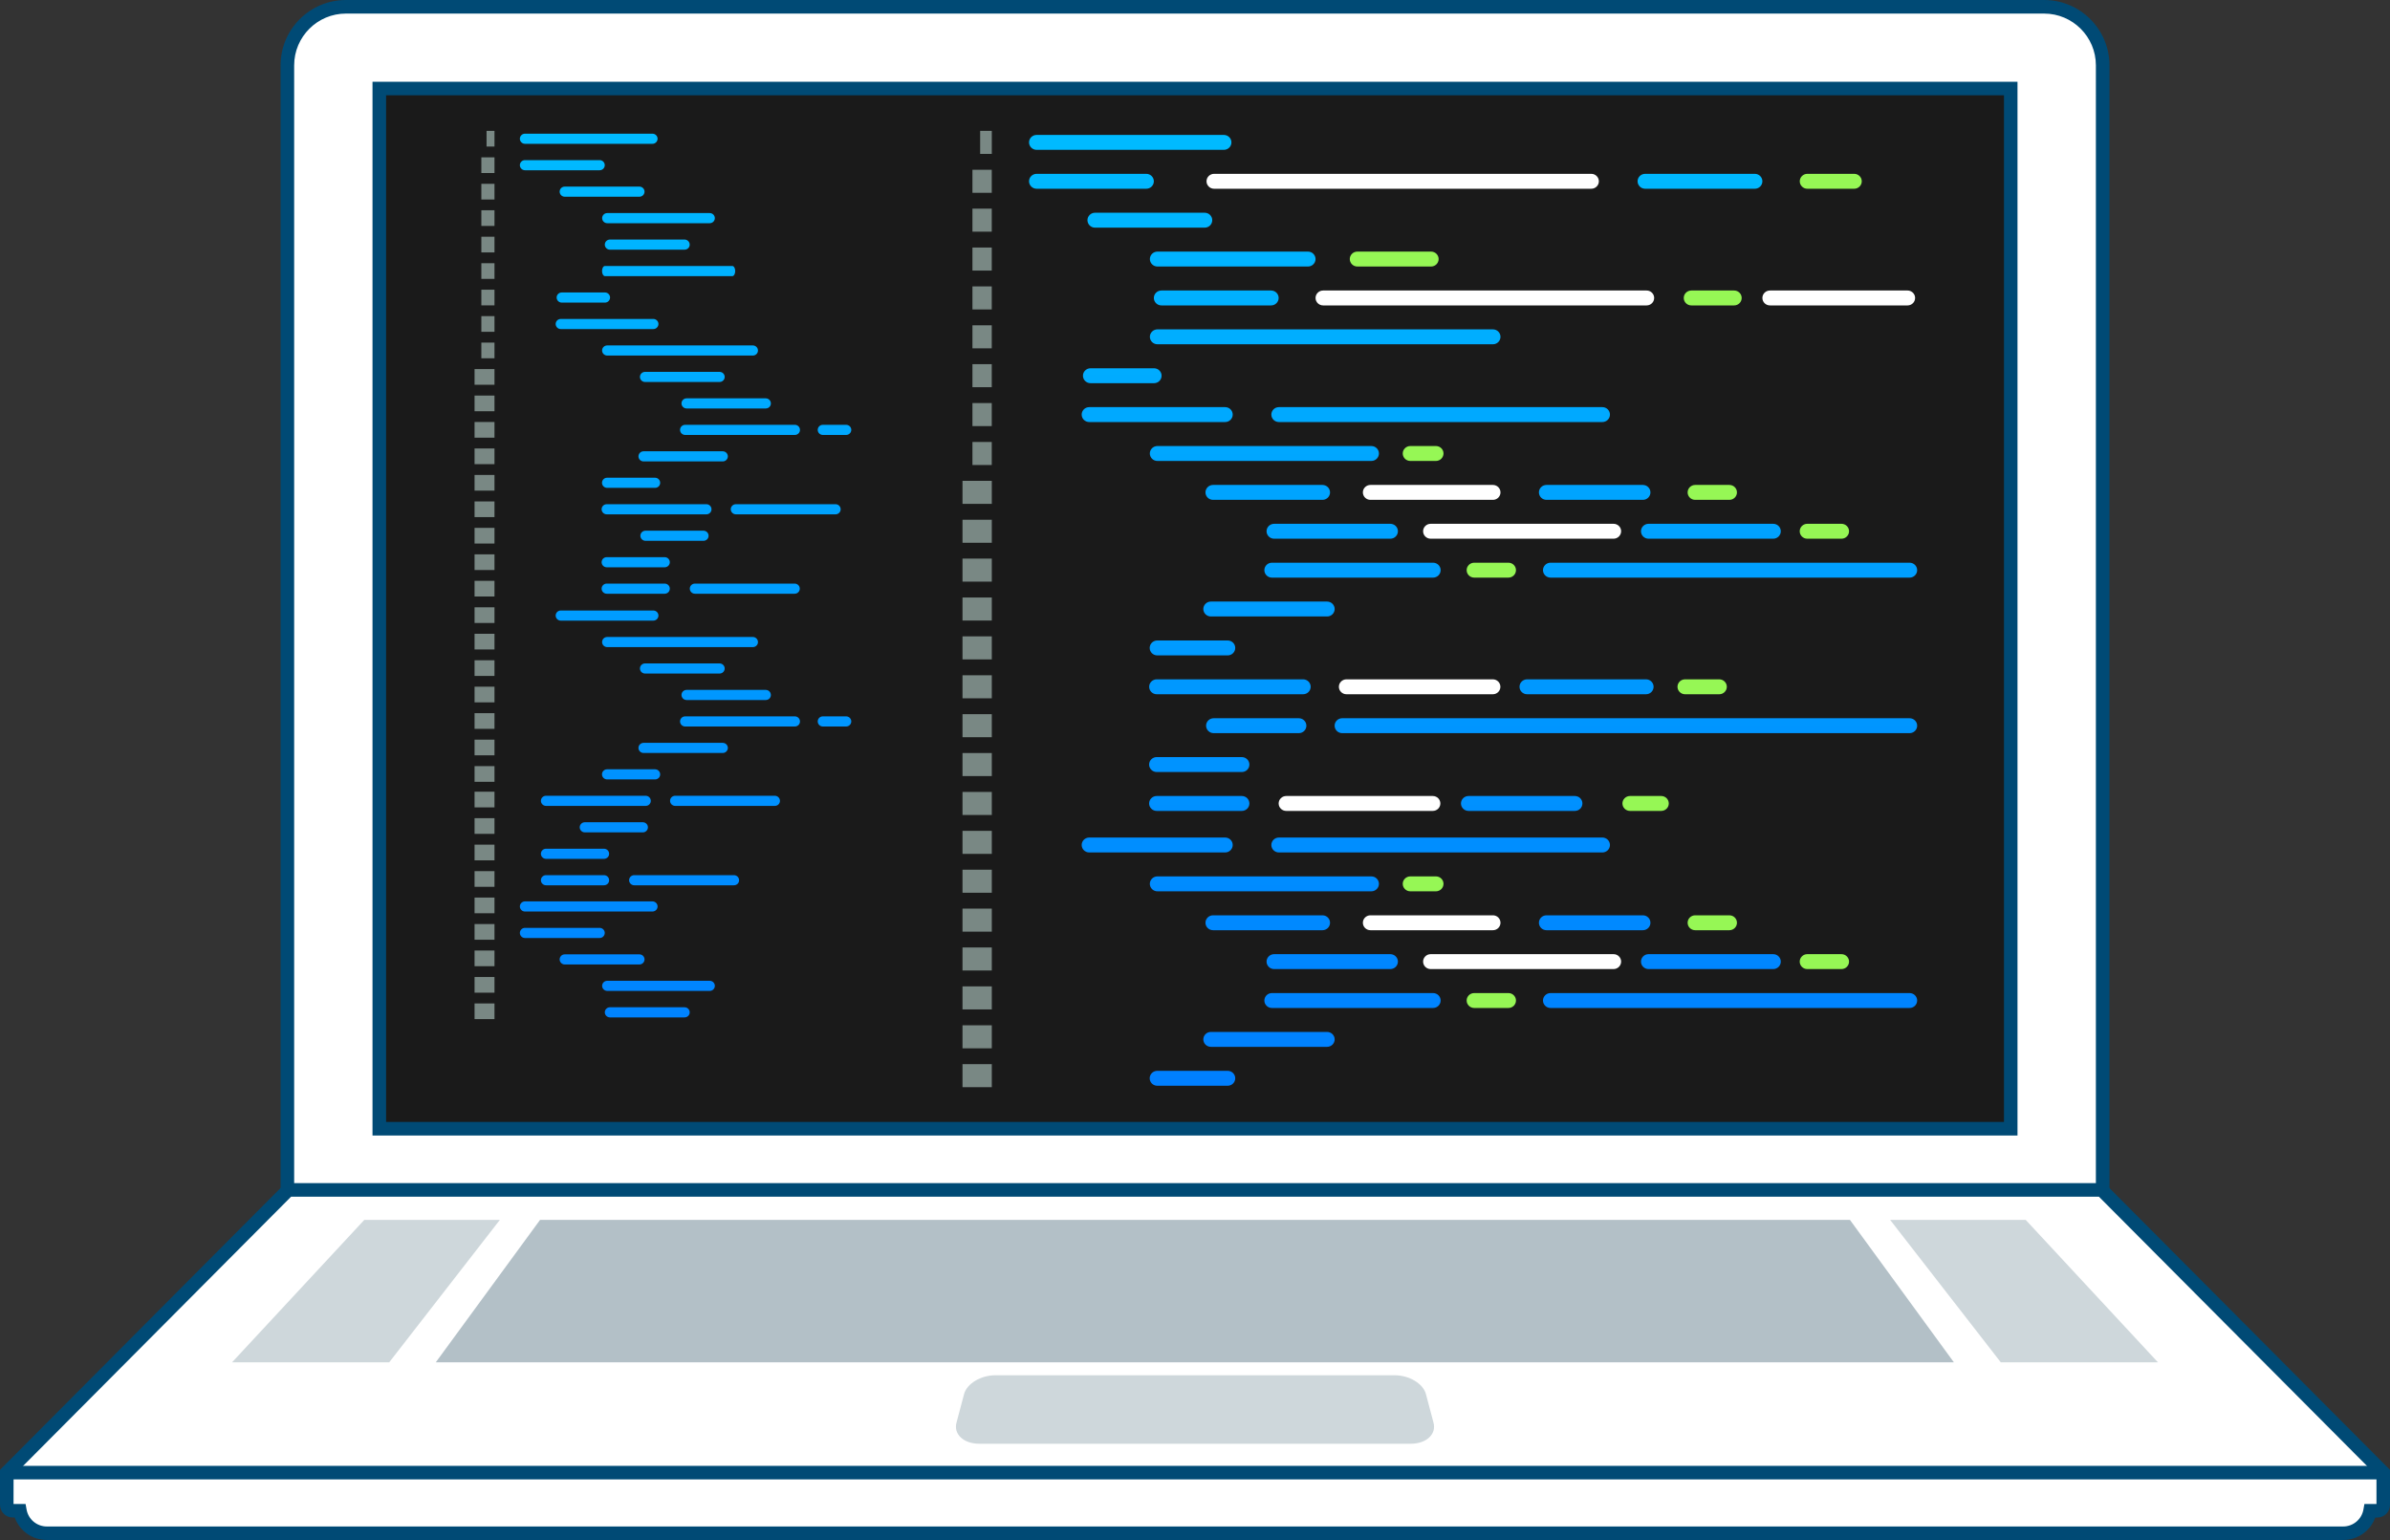 <?xml version="1.0" encoding="UTF-8"?><svg xmlns="http://www.w3.org/2000/svg" xmlns:xlink="http://www.w3.org/1999/xlink" height="322.2" preserveAspectRatio="xMidYMid meet" version="1.0" viewBox="0.0 88.9 500.0 322.2" width="500.0" zoomAndPan="magnify"><rect x="0.0" y="88.9" width="500.0" height="322.2" fill="#333333" stroke="none"/><g><g id="change1_1"><path d="M73.47 100.25H423.43V330.87H73.47z" fill="#1A1A1A"/></g><g><g><g><g id="change2_8"><path d="M427.63,90.31H72.37c-6.77,0-12.25,5.49-12.25,12.25v194.47v45.13h379.77v-45.13V102.57 C439.89,95.8,434.4,90.31,427.63,90.31z M420.65,309.29v15.77H79.35v-15.77V107.42h341.3V309.29z" fill="#FFF"/></g><g id="change3_1"><path d="M441.3,343.58H58.7V102.57c0-7.54,6.13-13.67,13.67-13.67h355.27c7.54,0,13.67,6.13,13.67,13.67V343.58z M61.53,340.75h376.94V102.57c0-5.97-4.86-10.83-10.83-10.83H72.37c-5.97,0-10.83,4.86-10.83,10.83V340.75z M422.07,326.47 H77.93V106.01h344.14V326.47z M80.77,323.64h338.47v-214.8H80.77V323.64z" fill="#004A75"/></g></g><g><g id="change2_9"><path d="M498.58,397.01l-58.89-59.16h-50.26H110.52h-50.2L1.42,397.01h0v6.73c0,0.68,0.56,1.24,1.24,1.24h1.51 c0.48,2.67,2.81,4.71,5.62,4.71h480.42c2.81,0,5.15-2.03,5.62-4.71h1.51c0.69,0,1.24-0.56,1.24-1.24L498.58,397.01 L498.58,397.01z" fill="#FFF"/></g><g id="change3_3"><path d="M490.21,411.1H9.79c-3.05,0-5.7-1.92-6.71-4.71H2.66c-1.47,0-2.66-1.19-2.66-2.66v-7.31l59.72-59.99 h380.55l0.42,0.42L500,396.43l0,7.31c0,1.47-1.19,2.66-2.66,2.66h-0.42C495.91,409.18,493.26,411.1,490.21,411.1z M2.83,403.56 h2.52l0.21,1.17c0.37,2.05,2.15,3.54,4.23,3.54h480.42c2.08,0,3.86-1.49,4.23-3.54l0.21-1.17h2.52v-5.96l-58.07-58.33H60.9 L2.84,397.6L2.83,403.56z" fill="#004A75"/></g></g><g><g><g id="change4_1"><path d="M48.55 373.92L81.43 373.92 104.57 344.13 76.21 344.13z" fill="#CED7DB"/></g><g id="change4_3"><path d="M395.43 344.13L418.57 373.92 451.45 373.92 423.79 344.13z" fill="#CED7DB"/></g></g><g id="change4_2"><path d="M298.31,380.57c-0.58-2.2-3.51-3.94-6.56-3.94h-83.5c-3.04,0-5.97,1.74-6.56,3.94l-1.59,5.99 c-0.64,2.4,1.49,4.4,4.78,4.4h90.24c3.29,0,5.42-2,4.78-4.4L298.31,380.57z" fill="#CED7DB"/></g><g id="change5_1"><path d="M91.17 373.92L408.76 373.92 387.02 344.13 112.98 344.13z" fill="#B3C0C7"/></g></g><g><g id="change2_12"><path d="M1.42 397.01L498.58 397.01" fill="#FFF"/></g><g id="change3_2"><path d="M1.42 395.59H498.58V398.42H1.42z" fill="#004A75"/></g></g></g></g><g><g><g><g id="change6_1"><path d="M205.05 116.28H207.49V121.1H205.05z" fill="#798884"/></g><g id="change6_2"><path d="M203.44 124.42H207.48V129.24H203.44z" fill="#798884"/></g><g id="change6_3"><path d="M203.44 132.55H207.48V137.37H203.44z" fill="#798884"/></g><g id="change6_4"><path d="M203.44 140.69H207.48V145.51H203.44z" fill="#798884"/></g><g id="change6_5"><path d="M203.44 148.82H207.48V153.64H203.44z" fill="#798884"/></g><g id="change6_6"><path d="M203.44 156.96H207.48V161.78H203.44z" fill="#798884"/></g><g id="change6_7"><path d="M203.44 165.09H207.48V169.91H203.44z" fill="#798884"/></g><g id="change6_8"><path d="M203.44 173.23H207.48V178.05H203.44z" fill="#798884"/></g><g id="change6_9"><path d="M203.44 181.37H207.48V186.19H203.44z" fill="#798884"/></g><g id="change6_10"><path d="M201.36 189.5H207.49V194.32H201.36z" fill="#798884"/></g><g id="change6_11"><path d="M201.36 197.64H207.49V202.46H201.36z" fill="#798884"/></g><g id="change6_12"><path d="M201.36 205.77H207.49V210.59H201.36z" fill="#798884"/></g><g id="change6_13"><path d="M201.36 213.91H207.49V218.73H201.36z" fill="#798884"/></g><g id="change6_14"><path d="M201.36 222.04H207.49V226.86H201.36z" fill="#798884"/></g><g id="change6_15"><path d="M201.36 230.18H207.49V235H201.36z" fill="#798884"/></g><g id="change6_16"><path d="M201.36 238.32H207.49V243.14H201.36z" fill="#798884"/></g><g id="change6_17"><path d="M201.36 246.45H207.49V251.27H201.36z" fill="#798884"/></g><g id="change6_18"><path d="M201.36 254.59H207.49V259.41H201.36z" fill="#798884"/></g><g id="change6_19"><path d="M201.36 262.73H207.49V267.55H201.36z" fill="#798884"/></g><g id="change6_20"><path d="M201.36 270.86H207.49V275.68H201.36z" fill="#798884"/></g><g id="change6_21"><path d="M201.36 279H207.49V283.82H201.36z" fill="#798884"/></g><g id="change6_22"><path d="M201.36 287.13H207.49V291.95H201.36z" fill="#798884"/></g><g id="change6_23"><path d="M201.36 295.27H207.49V300.09H201.36z" fill="#798884"/></g><g id="change6_24"><path d="M201.36 303.41H207.49V308.23H201.36z" fill="#798884"/></g><g id="change6_25"><path d="M201.36 311.54H207.49V316.36H201.36z" fill="#798884"/></g><linearGradient gradientUnits="userSpaceOnUse" id="a" x1="236.447" x2="236.447" xlink:actuate="onLoad" xlink:show="other" xlink:type="simple" xmlns:xlink="http://www.w3.org/1999/xlink" y1="105.415" y2="322.514"><stop offset="0" stop-color="#00beff"/><stop offset="1" stop-color="#007dff"/></linearGradient><path d="M256.04,120.25h-39.18c-0.87,0-1.58-0.7-1.58-1.56l0,0c0-0.86,0.71-1.56,1.58-1.56h39.18 c0.87,0,1.58,0.7,1.58,1.56l0,0C257.62,119.56,256.91,120.25,256.04,120.25z" fill="url(#a)"/><linearGradient gradientUnits="userSpaceOnUse" id="b" x1="228.333" x2="228.333" xlink:actuate="onLoad" xlink:show="other" xlink:type="simple" xmlns:xlink="http://www.w3.org/1999/xlink" y1="105.415" y2="322.513"><stop offset="0" stop-color="#00beff"/><stop offset="1" stop-color="#007dff"/></linearGradient><path d="M239.81,128.39h-22.95 c-0.87,0-1.58-0.7-1.58-1.56l0,0c0-0.86,0.71-1.56,1.58-1.56h22.95c0.87,0,1.58,0.7,1.58,1.56l0,0 C241.39,127.69,240.68,128.39,239.81,128.39z" fill="url(#b)"/><linearGradient gradientUnits="userSpaceOnUse" id="c" x1="257.888" x2="257.888" xlink:actuate="onLoad" xlink:show="other" xlink:type="simple" xmlns:xlink="http://www.w3.org/1999/xlink" y1="105.415" y2="322.513"><stop offset="0" stop-color="#00beff"/><stop offset="1" stop-color="#007dff"/></linearGradient><path d="M273.64,144.66h-31.5 c-0.87,0-1.58-0.7-1.58-1.56l0,0c0-0.86,0.71-1.56,1.58-1.56h31.5c0.87,0,1.58,0.7,1.58,1.56l0,0 C275.22,143.96,274.51,144.66,273.64,144.66z" fill="url(#c)"/><g id="change7_1"><path d="M299.39,144.66h-15.43c-0.87,0-1.58-0.7-1.58-1.56l0,0c0-0.86,0.71-1.56,1.58-1.56h15.43 c0.87,0,1.58,0.7,1.58,1.56l0,0C300.97,143.96,300.26,144.66,299.39,144.66z" fill="#96F755"/></g><linearGradient gradientUnits="userSpaceOnUse" id="d" x1="234.791" x2="234.791" xlink:actuate="onLoad" xlink:show="other" xlink:type="simple" xmlns:xlink="http://www.w3.org/1999/xlink" y1="105.415" y2="322.514"><stop offset="0" stop-color="#00beff"/><stop offset="1" stop-color="#007dff"/></linearGradient><path d="M241.43,169.07h-13.29 c-0.87,0-1.58-0.7-1.58-1.56l0,0c0-0.86,0.71-1.56,1.58-1.56h13.29c0.87,0,1.58,0.7,1.58,1.56l0,0 C243.01,168.37,242.31,169.07,241.43,169.07z" fill="url(#d)"/><linearGradient gradientUnits="userSpaceOnUse" id="e" x1="265.219" x2="265.219" xlink:actuate="onLoad" xlink:show="other" xlink:type="simple" xmlns:xlink="http://www.w3.org/1999/xlink" y1="105.416" y2="322.514"><stop offset="0" stop-color="#00beff"/><stop offset="1" stop-color="#007dff"/></linearGradient><path d="M276.67,193.48h-22.9 c-0.87,0-1.58-0.7-1.58-1.56l0,0c0-0.86,0.71-1.56,1.58-1.56l22.9,0c0.87,0,1.58,0.7,1.58,1.56l0,0 C278.25,192.78,277.54,193.48,276.67,193.48z" fill="url(#e)"/><g id="change2_1"><path d="M312.33,193.48h-25.63c-0.87,0-1.58-0.7-1.58-1.56l0,0c0-0.86,0.71-1.56,1.58-1.56h25.63 c0.87,0,1.58,0.7,1.58,1.56l0,0C313.91,192.78,313.2,193.48,312.33,193.48z" fill="#FFF"/></g><linearGradient gradientUnits="userSpaceOnUse" id="f" x1="333.614" x2="333.614" xlink:actuate="onLoad" xlink:show="other" xlink:type="simple" xmlns:xlink="http://www.w3.org/1999/xlink" y1="105.415" y2="322.514"><stop offset="0" stop-color="#00beff"/><stop offset="1" stop-color="#007dff"/></linearGradient><path d="M343.7,193.48h-20.17 c-0.87,0-1.58-0.7-1.58-1.56l0,0c0-0.86,0.71-1.56,1.58-1.56h20.17c0.87,0,1.58,0.7,1.58,1.56l0,0 C345.28,192.78,344.57,193.48,343.7,193.48z" fill="url(#f)"/><linearGradient gradientUnits="userSpaceOnUse" id="g" x1="278.707" x2="278.707" xlink:actuate="onLoad" xlink:show="other" xlink:type="simple" xmlns:xlink="http://www.w3.org/1999/xlink" y1="105.415" y2="322.514"><stop offset="0" stop-color="#00beff"/><stop offset="1" stop-color="#007dff"/></linearGradient><path d="M290.87,201.61h-24.32 c-0.87,0-1.58-0.7-1.58-1.56l0,0c0-0.86,0.71-1.56,1.58-1.56h24.32c0.87,0,1.58,0.7,1.58,1.56l0,0 C292.45,200.91,291.74,201.61,290.87,201.61z" fill="url(#g)"/><linearGradient gradientUnits="userSpaceOnUse" id="h" x1="265.475" x2="265.475" xlink:actuate="onLoad" xlink:show="other" xlink:type="simple" xmlns:xlink="http://www.w3.org/1999/xlink" y1="105.416" y2="322.514"><stop offset="0" stop-color="#00beff"/><stop offset="1" stop-color="#007dff"/></linearGradient><path d="M277.64,217.88h-24.32 c-0.87,0-1.58-0.7-1.58-1.56l0,0c0-0.86,0.71-1.56,1.58-1.56h24.32c0.87,0,1.58,0.7,1.58,1.56l0,0 C279.22,217.18,278.51,217.88,277.64,217.88z" fill="url(#h)"/><linearGradient gradientUnits="userSpaceOnUse" id="i" x1="262.817" x2="262.817" xlink:actuate="onLoad" xlink:show="other" xlink:type="simple" xmlns:xlink="http://www.w3.org/1999/xlink" y1="105.415" y2="322.514"><stop offset="0" stop-color="#00beff"/><stop offset="1" stop-color="#007dff"/></linearGradient><path d="M271.72,242.29h-17.82 c-0.87,0-1.58-0.7-1.58-1.56l0,0c0-0.86,0.71-1.56,1.58-1.56h17.82c0.87,0,1.58,0.7,1.58,1.56l0,0 C273.3,241.59,272.6,242.29,271.72,242.29z" fill="url(#i)"/><linearGradient gradientUnits="userSpaceOnUse" id="j" x1="250.896" x2="250.896" xlink:actuate="onLoad" xlink:show="other" xlink:type="simple" xmlns:xlink="http://www.w3.org/1999/xlink" y1="105.415" y2="322.514"><stop offset="0" stop-color="#00beff"/><stop offset="1" stop-color="#007dff"/></linearGradient><path d="M259.8,250.42h-17.82 c-0.87,0-1.58-0.7-1.58-1.56l0,0c0-0.86,0.71-1.56,1.58-1.56h17.82c0.87,0,1.58,0.7,1.58,1.56l0,0 C261.38,249.73,260.68,250.42,259.8,250.42z" fill="url(#j)"/><linearGradient gradientUnits="userSpaceOnUse" id="k" x1="250.896" x2="250.896" xlink:actuate="onLoad" xlink:show="other" xlink:type="simple" xmlns:xlink="http://www.w3.org/1999/xlink" y1="105.415" y2="322.514"><stop offset="0" stop-color="#00beff"/><stop offset="1" stop-color="#007dff"/></linearGradient><path d="M259.8,258.56h-17.82 c-0.87,0-1.58-0.7-1.58-1.56l0,0c0-0.86,0.71-1.56,1.58-1.56h17.82c0.87,0,1.58,0.7,1.58,1.56l0,0 C261.38,257.86,260.68,258.56,259.8,258.56z" fill="url(#k)"/><g id="change2_2"><path d="M299.75,258.56h-30.67c-0.87,0-1.58-0.7-1.58-1.56v0c0-0.86,0.71-1.56,1.58-1.56h30.67 c0.87,0,1.58,0.7,1.58,1.56l0,0C301.33,257.86,300.62,258.56,299.75,258.56z" fill="#FFF"/></g><linearGradient gradientUnits="userSpaceOnUse" id="l" x1="318.351" x2="318.351" xlink:actuate="onLoad" xlink:show="other" xlink:type="simple" xmlns:xlink="http://www.w3.org/1999/xlink" y1="105.415" y2="322.514"><stop offset="0" stop-color="#00beff"/><stop offset="1" stop-color="#007dff"/></linearGradient><path d="M329.47,258.56h-22.25 c-0.87,0-1.58-0.7-1.58-1.56l0,0c0-0.86,0.71-1.56,1.58-1.56h22.25c0.87,0,1.58,0.7,1.58,1.56l0,0 C331.05,257.86,330.35,258.56,329.47,258.56z" fill="url(#l)"/><g id="change7_2"><path d="M347.54,258.56H341c-0.87,0-1.58-0.7-1.58-1.56l0,0c0-0.86,0.71-1.56,1.58-1.56h6.54 c0.87,0,1.58,0.7,1.58,1.56v0C349.12,257.86,348.41,258.56,347.54,258.56z" fill="#96F755"/></g><linearGradient gradientUnits="userSpaceOnUse" id="m" x1="257.302" x2="257.302" xlink:actuate="onLoad" xlink:show="other" xlink:type="simple" xmlns:xlink="http://www.w3.org/1999/xlink" y1="105.415" y2="322.514"><stop offset="0" stop-color="#00beff"/><stop offset="1" stop-color="#007dff"/></linearGradient><path d="M272.62,234.15h-30.63 c-0.87,0-1.58-0.7-1.58-1.56l0,0c0-0.86,0.71-1.56,1.58-1.56h30.63c0.87,0,1.58,0.7,1.58,1.56l0,0 C274.2,233.45,273.49,234.15,272.62,234.15z" fill="url(#m)"/><linearGradient gradientUnits="userSpaceOnUse" id="n" x1="340.149" x2="340.149" xlink:actuate="onLoad" xlink:show="other" xlink:type="simple" xmlns:xlink="http://www.w3.org/1999/xlink" y1="105.415" y2="322.514"><stop offset="0" stop-color="#00beff"/><stop offset="1" stop-color="#007dff"/></linearGradient><path d="M399.5,242.29H280.79 c-0.87,0-1.58-0.7-1.58-1.56l0,0c0-0.86,0.71-1.56,1.58-1.56H399.5c0.87,0,1.58,0.7,1.58,1.56l0,0 C401.08,241.59,400.37,242.29,399.5,242.29z" fill="url(#n)"/><g id="change2_3"><path d="M312.31,234.15h-30.63c-0.87,0-1.58-0.7-1.58-1.56l0,0c0-0.86,0.71-1.56,1.58-1.56h30.63 c0.87,0,1.58,0.7,1.58,1.56l0,0C313.89,233.45,313.19,234.15,312.31,234.15z" fill="#FFF"/></g><linearGradient gradientUnits="userSpaceOnUse" id="o" x1="331.918" x2="331.918" xlink:actuate="onLoad" xlink:show="other" xlink:type="simple" xmlns:xlink="http://www.w3.org/1999/xlink" y1="105.415" y2="322.514"><stop offset="0" stop-color="#00beff"/><stop offset="1" stop-color="#007dff"/></linearGradient><path d="M344.36,234.15h-24.89 c-0.87,0-1.58-0.7-1.58-1.56l0,0c0-0.86,0.71-1.56,1.58-1.56h24.89c0.87,0,1.58,0.7,1.58,1.56l0,0 C345.94,233.45,345.23,234.15,344.36,234.15z" fill="url(#o)"/><linearGradient gradientUnits="userSpaceOnUse" id="p" x1="249.475" x2="249.475" xlink:actuate="onLoad" xlink:show="other" xlink:type="simple" xmlns:xlink="http://www.w3.org/1999/xlink" y1="105.415" y2="322.514"><stop offset="0" stop-color="#00beff"/><stop offset="1" stop-color="#007dff"/></linearGradient><path d="M256.84,226.02h-14.74 c-0.87,0-1.58-0.7-1.58-1.56l0,0c0-0.86,0.71-1.56,1.58-1.56h14.74c0.87,0,1.58,0.7,1.58,1.56l0,0 C258.42,225.32,257.71,226.02,256.84,226.02z" fill="url(#p)"/><linearGradient gradientUnits="userSpaceOnUse" id="q" x1="282.95" x2="282.95" xlink:actuate="onLoad" xlink:show="other" xlink:type="simple" xmlns:xlink="http://www.w3.org/1999/xlink" y1="105.416" y2="322.513"><stop offset="0" stop-color="#00beff"/><stop offset="1" stop-color="#007dff"/></linearGradient><path d="M299.81,209.75h-33.72 c-0.87,0-1.58-0.7-1.58-1.56l0,0c0-0.86,0.71-1.56,1.58-1.56h33.72c0.87,0,1.58,0.7,1.58,1.56l0,0 C301.39,209.05,300.68,209.75,299.81,209.75z" fill="url(#q)"/><g id="change2_4"><path d="M337.56,201.61H299.3c-0.87,0-1.58-0.7-1.58-1.56l0,0c0-0.86,0.71-1.56,1.58-1.56h38.27 c0.87,0,1.58,0.7,1.58,1.56l0,0C339.14,200.91,338.44,201.61,337.56,201.61z" fill="#FFF"/></g><linearGradient gradientUnits="userSpaceOnUse" id="r" x1="357.923" x2="357.923" xlink:actuate="onLoad" xlink:show="other" xlink:type="simple" xmlns:xlink="http://www.w3.org/1999/xlink" y1="105.415" y2="322.514"><stop offset="0" stop-color="#00beff"/><stop offset="1" stop-color="#007dff"/></linearGradient><path d="M370.97,201.61h-26.09 c-0.87,0-1.58-0.7-1.58-1.56l0,0c0-0.86,0.71-1.56,1.58-1.56h26.09c0.87,0,1.58,0.7,1.58,1.56l0,0 C372.55,200.91,371.84,201.61,370.97,201.61z" fill="url(#r)"/><g id="change7_3"><path d="M387.91,128.39h-9.81c-0.87,0-1.58-0.7-1.58-1.56l0,0c0-0.86,0.71-1.56,1.58-1.56h9.81 c0.87,0,1.58,0.7,1.58,1.56l0,0C389.49,127.69,388.78,128.39,387.91,128.39z" fill="#96F755"/></g><g id="change2_5"><path d="M399.07,152.8h-28.79c-0.87,0-1.58-0.7-1.58-1.56l0,0c0-0.86,0.71-1.56,1.58-1.56h28.79 c0.87,0,1.58,0.7,1.58,1.56l0,0C400.65,152.1,399.94,152.8,399.07,152.8z" fill="#FFF"/></g><g id="change7_4"><path d="M362.79,152.8h-8.96c-0.87,0-1.58-0.7-1.58-1.56l0,0c0-0.86,0.71-1.56,1.58-1.56h8.96 c0.87,0,1.58,0.7,1.58,1.56l0,0C364.37,152.1,363.66,152.8,362.79,152.8z" fill="#96F755"/></g><g id="change7_5"><path d="M300.41,185.34h-5.37c-0.87,0-1.58-0.7-1.58-1.56l0,0c0-0.86,0.71-1.56,1.58-1.56h5.37 c0.87,0,1.58,0.7,1.58,1.56l0,0C301.98,184.64,301.28,185.34,300.41,185.34z" fill="#96F755"/></g><g id="change7_6"><path d="M361.8,193.48h-7.16c-0.87,0-1.58-0.7-1.58-1.56l0,0c0-0.86,0.71-1.56,1.58-1.56h7.16 c0.87,0,1.58,0.7,1.58,1.56l0,0C363.38,192.78,362.67,193.48,361.8,193.48z" fill="#96F755"/></g><g id="change7_7"><path d="M385.25,201.61h-7.16c-0.87,0-1.58-0.7-1.58-1.56l0,0c0-0.86,0.71-1.56,1.58-1.56h7.16 c0.87,0,1.58,0.7,1.58,1.56l0,0C386.83,200.91,386.12,201.61,385.25,201.61z" fill="#96F755"/></g><g id="change7_8"><path d="M315.57,209.75h-7.16c-0.87,0-1.58-0.7-1.58-1.56l0,0c0-0.86,0.71-1.56,1.58-1.56h7.16 c0.87,0,1.58,0.7,1.58,1.56l0,0C317.15,209.05,316.44,209.75,315.57,209.75z" fill="#96F755"/></g><g id="change7_9"><path d="M359.68,234.15h-7.16c-0.87,0-1.58-0.7-1.58-1.56l0,0c0-0.86,0.71-1.56,1.58-1.56h7.16 c0.87,0,1.58,0.7,1.58,1.56l0,0C361.26,233.45,360.55,234.15,359.68,234.15z" fill="#96F755"/></g><linearGradient gradientUnits="userSpaceOnUse" id="s" x1="355.646" x2="355.646" xlink:actuate="onLoad" xlink:show="other" xlink:type="simple" xmlns:xlink="http://www.w3.org/1999/xlink" y1="105.415" y2="322.513"><stop offset="0" stop-color="#00beff"/><stop offset="1" stop-color="#007dff"/></linearGradient><path d="M367.12,128.39h-22.95 c-0.87,0-1.58-0.7-1.58-1.56l0,0c0-0.86,0.71-1.56,1.58-1.56h22.95c0.87,0,1.58,0.7,1.58,1.56l0,0 C368.7,127.69,367.99,128.39,367.12,128.39z" fill="url(#s)"/><linearGradient gradientUnits="userSpaceOnUse" id="t" x1="240.557" x2="240.557" xlink:actuate="onLoad" xlink:show="other" xlink:type="simple" xmlns:xlink="http://www.w3.org/1999/xlink" y1="105.415" y2="322.513"><stop offset="0" stop-color="#00beff"/><stop offset="1" stop-color="#007dff"/></linearGradient><path d="M252.03,136.53h-22.95 c-0.87,0-1.58-0.7-1.58-1.56l0,0c0-0.86,0.71-1.56,1.58-1.56h22.95c0.87,0,1.58,0.7,1.58,1.56l0,0 C253.61,135.83,252.91,136.53,252.03,136.53z" fill="url(#t)"/><linearGradient gradientUnits="userSpaceOnUse" id="u" x1="254.444" x2="254.444" xlink:actuate="onLoad" xlink:show="other" xlink:type="simple" xmlns:xlink="http://www.w3.org/1999/xlink" y1="105.415" y2="322.514"><stop offset="0" stop-color="#00beff"/><stop offset="1" stop-color="#007dff"/></linearGradient><path d="M265.92,152.8h-22.95 c-0.87,0-1.58-0.7-1.58-1.56l0,0c0-0.86,0.71-1.56,1.58-1.56h22.95c0.87,0,1.58,0.7,1.58,1.56l0,0 C267.5,152.1,266.79,152.8,265.92,152.8z" fill="url(#u)"/><g id="change2_6"><path d="M332.91,128.39h-78.92c-0.87,0-1.58-0.7-1.58-1.56l0,0c0-0.86,0.71-1.56,1.58-1.56h78.92 c0.87,0,1.58,0.7,1.58,1.56l0,0C334.49,127.69,333.78,128.39,332.91,128.39z" fill="#FFF"/></g><g id="change2_7"><path d="M344.48,152.8H276.8c-0.87,0-1.58-0.7-1.58-1.56l0,0c0-0.86,0.71-1.56,1.58-1.56h67.68 c0.87,0,1.58,0.7,1.58,1.56l0,0C346.06,152.1,345.35,152.8,344.48,152.8z" fill="#FFF"/></g><linearGradient gradientUnits="userSpaceOnUse" id="v" x1="242.09" x2="242.09" xlink:actuate="onLoad" xlink:show="other" xlink:type="simple" xmlns:xlink="http://www.w3.org/1999/xlink" y1="105.415" y2="322.514"><stop offset="0" stop-color="#00beff"/><stop offset="1" stop-color="#007dff"/></linearGradient><path d="M256.31,177.2h-28.44 c-0.87,0-1.58-0.7-1.58-1.56l0,0c0-0.86,0.71-1.56,1.58-1.56h28.44c0.87,0,1.58,0.7,1.58,1.56l0,0 C257.89,176.5,257.18,177.2,256.31,177.2z" fill="url(#v)"/><linearGradient gradientUnits="userSpaceOnUse" id="w" x1="264.519" x2="264.519" xlink:actuate="onLoad" xlink:show="other" xlink:type="simple" xmlns:xlink="http://www.w3.org/1999/xlink" y1="105.415" y2="322.515"><stop offset="0" stop-color="#00beff"/><stop offset="1" stop-color="#007dff"/></linearGradient><path d="M286.9,185.34h-44.77 c-0.87,0-1.58-0.7-1.58-1.56l0,0c0-0.86,0.71-1.56,1.58-1.56h44.77c0.87,0,1.58,0.7,1.58,1.56l0,0 C288.48,184.64,287.77,185.34,286.9,185.34z" fill="url(#w)"/><linearGradient gradientUnits="userSpaceOnUse" id="x" x1="301.391" x2="301.391" xlink:actuate="onLoad" xlink:show="other" xlink:type="simple" xmlns:xlink="http://www.w3.org/1999/xlink" y1="105.415" y2="322.514"><stop offset="0" stop-color="#00beff"/><stop offset="1" stop-color="#007dff"/></linearGradient><path d="M335.23,177.2h-67.68 c-0.87,0-1.58-0.7-1.58-1.56l0,0c0-0.86,0.71-1.56,1.58-1.56h67.68c0.87,0,1.58,0.7,1.58,1.56l0,0 C336.81,176.5,336.1,177.2,335.23,177.2z" fill="url(#x)"/><linearGradient gradientUnits="userSpaceOnUse" id="y" x1="361.94" x2="361.94" xlink:actuate="onLoad" xlink:show="other" xlink:type="simple" xmlns:xlink="http://www.w3.org/1999/xlink" y1="105.416" y2="322.513"><stop offset="0" stop-color="#00beff"/><stop offset="1" stop-color="#007dff"/></linearGradient><path d="M399.5,209.75h-75.12 c-0.87,0-1.58-0.7-1.58-1.56l0,0c0-0.86,0.71-1.56,1.58-1.56h75.12c0.87,0,1.58,0.7,1.58,1.56l0,0 C401.08,209.05,400.37,209.75,399.5,209.75z" fill="url(#y)"/><linearGradient gradientUnits="userSpaceOnUse" id="z" x1="277.231" x2="277.231" xlink:actuate="onLoad" xlink:show="other" xlink:type="simple" xmlns:xlink="http://www.w3.org/1999/xlink" y1="105.415" y2="322.514"><stop offset="0" stop-color="#00beff"/><stop offset="1" stop-color="#007dff"/></linearGradient><path d="M312.33,160.93h-70.19 c-0.87,0-1.58-0.7-1.58-1.56l0,0c0-0.86,0.71-1.56,1.58-1.56h70.19c0.87,0,1.58,0.7,1.58,1.56l0,0 C313.91,160.23,313.2,160.93,312.33,160.93z" fill="url(#z)"/></g><linearGradient gradientUnits="userSpaceOnUse" id="A" x1="265.219" x2="265.219" xlink:actuate="onLoad" xlink:show="other" xlink:type="simple" xmlns:xlink="http://www.w3.org/1999/xlink" y1="105.415" y2="322.514"><stop offset="0" stop-color="#00beff"/><stop offset="1" stop-color="#007dff"/></linearGradient><path d="M276.67,283.52h-22.9 c-0.87,0-1.58-0.7-1.58-1.56l0,0c0-0.86,0.71-1.56,1.58-1.56l22.9,0c0.87,0,1.58,0.7,1.58,1.56l0,0 C278.25,282.82,277.54,283.52,276.67,283.52z" fill="url(#A)"/><g id="change2_10"><path d="M312.33,283.52h-25.63c-0.87,0-1.58-0.7-1.58-1.56l0,0c0-0.86,0.71-1.56,1.58-1.56h25.63 c0.87,0,1.58,0.7,1.58,1.56l0,0C313.91,282.82,313.2,283.52,312.33,283.52z" fill="#FFF"/></g><linearGradient gradientUnits="userSpaceOnUse" id="B" x1="333.614" x2="333.614" xlink:actuate="onLoad" xlink:show="other" xlink:type="simple" xmlns:xlink="http://www.w3.org/1999/xlink" y1="105.415" y2="322.514"><stop offset="0" stop-color="#00beff"/><stop offset="1" stop-color="#007dff"/></linearGradient><path d="M343.7,283.52h-20.17 c-0.87,0-1.58-0.7-1.58-1.56l0,0c0-0.86,0.71-1.56,1.58-1.56h20.17c0.87,0,1.58,0.7,1.58,1.56l0,0 C345.28,282.82,344.57,283.52,343.7,283.52z" fill="url(#B)"/><linearGradient gradientUnits="userSpaceOnUse" id="C" x1="278.707" x2="278.707" xlink:actuate="onLoad" xlink:show="other" xlink:type="simple" xmlns:xlink="http://www.w3.org/1999/xlink" y1="105.415" y2="322.514"><stop offset="0" stop-color="#00beff"/><stop offset="1" stop-color="#007dff"/></linearGradient><path d="M290.87,291.65h-24.32 c-0.87,0-1.58-0.7-1.58-1.56l0,0c0-0.86,0.71-1.56,1.58-1.56h24.32c0.87,0,1.58,0.7,1.58,1.56l0,0 C292.45,290.95,291.74,291.65,290.87,291.65z" fill="url(#C)"/><linearGradient gradientUnits="userSpaceOnUse" id="D" x1="265.475" x2="265.475" xlink:actuate="onLoad" xlink:show="other" xlink:type="simple" xmlns:xlink="http://www.w3.org/1999/xlink" y1="105.414" y2="322.514"><stop offset="0" stop-color="#00beff"/><stop offset="1" stop-color="#007dff"/></linearGradient><path d="M277.64,307.92h-24.32 c-0.87,0-1.58-0.7-1.58-1.56l0,0c0-0.86,0.71-1.56,1.58-1.56h24.32c0.87,0,1.58,0.7,1.58,1.56l0,0 C279.22,307.22,278.51,307.92,277.64,307.92z" fill="url(#D)"/><linearGradient gradientUnits="userSpaceOnUse" id="E" x1="249.475" x2="249.475" xlink:actuate="onLoad" xlink:show="other" xlink:type="simple" xmlns:xlink="http://www.w3.org/1999/xlink" y1="105.415" y2="322.514"><stop offset="0" stop-color="#00beff"/><stop offset="1" stop-color="#007dff"/></linearGradient><path d="M256.84,316.06h-14.74 c-0.87,0-1.58-0.7-1.58-1.56l0,0c0-0.86,0.71-1.56,1.58-1.56h14.74c0.87,0,1.58,0.7,1.58,1.56l0,0 C258.42,315.36,257.71,316.06,256.84,316.06z" fill="url(#E)"/><linearGradient gradientUnits="userSpaceOnUse" id="F" x1="282.95" x2="282.95" xlink:actuate="onLoad" xlink:show="other" xlink:type="simple" xmlns:xlink="http://www.w3.org/1999/xlink" y1="105.415" y2="322.514"><stop offset="0" stop-color="#00beff"/><stop offset="1" stop-color="#007dff"/></linearGradient><path d="M299.81,299.79h-33.72 c-0.87,0-1.58-0.7-1.58-1.56l0,0c0-0.86,0.71-1.56,1.58-1.56h33.72c0.87,0,1.58,0.7,1.58,1.56l0,0 C301.39,299.09,300.68,299.79,299.81,299.79z" fill="url(#F)"/><g id="change2_11"><path d="M337.56,291.65H299.3c-0.87,0-1.58-0.7-1.58-1.56l0,0c0-0.86,0.71-1.56,1.58-1.56h38.27 c0.87,0,1.58,0.7,1.58,1.56l0,0C339.14,290.95,338.44,291.65,337.56,291.65z" fill="#FFF"/></g><linearGradient gradientUnits="userSpaceOnUse" id="G" x1="357.923" x2="357.923" xlink:actuate="onLoad" xlink:show="other" xlink:type="simple" xmlns:xlink="http://www.w3.org/1999/xlink" y1="105.415" y2="322.514"><stop offset="0" stop-color="#00beff"/><stop offset="1" stop-color="#007dff"/></linearGradient><path d="M370.97,291.65h-26.09 c-0.87,0-1.58-0.7-1.58-1.56l0,0c0-0.86,0.71-1.56,1.58-1.56h26.09c0.87,0,1.58,0.7,1.58,1.56l0,0 C372.55,290.95,371.84,291.65,370.97,291.65z" fill="url(#G)"/><g id="change7_10"><path d="M300.41,275.38h-5.37c-0.87,0-1.58-0.7-1.58-1.56l0,0c0-0.86,0.71-1.56,1.58-1.56h5.37 c0.87,0,1.58,0.7,1.58,1.56l0,0C301.98,274.68,301.28,275.38,300.41,275.38z" fill="#96F755"/></g><g id="change7_11"><path d="M361.8,283.52h-7.16c-0.87,0-1.58-0.7-1.58-1.56l0,0c0-0.86,0.71-1.56,1.58-1.56h7.16 c0.87,0,1.58,0.7,1.58,1.56l0,0C363.38,282.82,362.67,283.52,361.8,283.52z" fill="#96F755"/></g><g id="change7_12"><path d="M385.25,291.65h-7.16c-0.87,0-1.58-0.7-1.58-1.56l0,0c0-0.86,0.71-1.56,1.58-1.56h7.16 c0.87,0,1.58,0.7,1.58,1.56l0,0C386.83,290.95,386.12,291.65,385.25,291.65z" fill="#96F755"/></g><g id="change7_13"><path d="M315.57,299.79h-7.16c-0.87,0-1.58-0.7-1.58-1.56l0,0c0-0.86,0.71-1.56,1.58-1.56h7.16 c0.87,0,1.58,0.7,1.58,1.56l0,0C317.15,299.09,316.44,299.79,315.57,299.79z" fill="#96F755"/></g><linearGradient gradientUnits="userSpaceOnUse" id="H" x1="242.09" x2="242.09" xlink:actuate="onLoad" xlink:show="other" xlink:type="simple" xmlns:xlink="http://www.w3.org/1999/xlink" y1="105.416" y2="322.514"><stop offset="0" stop-color="#00beff"/><stop offset="1" stop-color="#007dff"/></linearGradient><path d="M256.31,267.25h-28.44 c-0.87,0-1.58-0.7-1.58-1.56l0,0c0-0.86,0.71-1.56,1.58-1.56h28.44c0.87,0,1.58,0.7,1.58,1.56l0,0 C257.89,266.55,257.18,267.25,256.31,267.25z" fill="url(#H)"/><linearGradient gradientUnits="userSpaceOnUse" id="I" x1="264.519" x2="264.519" xlink:actuate="onLoad" xlink:show="other" xlink:type="simple" xmlns:xlink="http://www.w3.org/1999/xlink" y1="105.415" y2="322.514"><stop offset="0" stop-color="#00beff"/><stop offset="1" stop-color="#007dff"/></linearGradient><path d="M286.9,275.38h-44.77 c-0.87,0-1.58-0.7-1.58-1.56l0,0c0-0.86,0.71-1.56,1.58-1.56h44.77c0.87,0,1.58,0.7,1.58,1.56l0,0 C288.48,274.68,287.77,275.38,286.9,275.38z" fill="url(#I)"/><linearGradient gradientUnits="userSpaceOnUse" id="J" x1="301.391" x2="301.391" xlink:actuate="onLoad" xlink:show="other" xlink:type="simple" xmlns:xlink="http://www.w3.org/1999/xlink" y1="105.416" y2="322.514"><stop offset="0" stop-color="#00beff"/><stop offset="1" stop-color="#007dff"/></linearGradient><path d="M335.23,267.25h-67.68 c-0.87,0-1.58-0.7-1.58-1.56l0,0c0-0.86,0.71-1.56,1.58-1.56h67.68c0.87,0,1.58,0.7,1.58,1.56l0,0 C336.81,266.55,336.1,267.25,335.23,267.25z" fill="url(#J)"/><linearGradient gradientUnits="userSpaceOnUse" id="K" x1="361.94" x2="361.94" xlink:actuate="onLoad" xlink:show="other" xlink:type="simple" xmlns:xlink="http://www.w3.org/1999/xlink" y1="105.415" y2="322.514"><stop offset="0" stop-color="#00beff"/><stop offset="1" stop-color="#007dff"/></linearGradient><path d="M399.5,299.79h-75.12 c-0.87,0-1.58-0.7-1.58-1.56l0,0c0-0.86,0.71-1.56,1.58-1.56h75.12c0.87,0,1.58,0.7,1.58,1.56l0,0 C401.08,299.09,400.37,299.79,399.5,299.79z" fill="url(#K)"/></g><g><g id="change6_26"><path d="M101.79 116.28H103.45V119.56H101.79z" fill="#798884"/></g><g id="change6_27"><path d="M100.7 121.82H103.45V125.1H100.7z" fill="#798884"/></g><g id="change6_28"><path d="M100.7 127.36H103.45V130.64H100.7z" fill="#798884"/></g><g id="change6_29"><path d="M100.7 132.89H103.45V136.17H100.7z" fill="#798884"/></g><g id="change6_30"><path d="M100.7 138.43H103.45V141.71H100.7z" fill="#798884"/></g><g id="change6_31"><path d="M100.7 143.97H103.45V147.25H100.7z" fill="#798884"/></g><g id="change6_32"><path d="M100.7 149.51H103.45V152.79H100.7z" fill="#798884"/></g><g id="change6_33"><path d="M100.7 155.04H103.45V158.32H100.7z" fill="#798884"/></g><g id="change6_34"><path d="M100.7 160.58H103.45V163.86H100.7z" fill="#798884"/></g><g id="change6_35"><path d="M99.28 166.12H103.45V169.4H99.28z" fill="#798884"/></g><g id="change6_36"><path d="M99.28 171.66H103.45V174.94H99.28z" fill="#798884"/></g><g id="change6_37"><path d="M99.28 177.19H103.45V180.47H99.28z" fill="#798884"/></g><g id="change6_38"><path d="M99.28 182.73H103.45V186.01H99.28z" fill="#798884"/></g><g id="change6_39"><path d="M99.28 188.27H103.45V191.55H99.28z" fill="#798884"/></g><g id="change6_40"><path d="M99.28 193.81H103.45V197.09H99.28z" fill="#798884"/></g><g id="change6_41"><path d="M99.28 199.34H103.45V202.62H99.28z" fill="#798884"/></g><g id="change6_42"><path d="M99.28 204.88H103.45V208.16H99.28z" fill="#798884"/></g><g id="change6_43"><path d="M99.28 210.42H103.45V213.7H99.28z" fill="#798884"/></g><g id="change6_44"><path d="M99.28 215.96H103.45V219.24H99.28z" fill="#798884"/></g><g id="change6_45"><path d="M99.28 221.5H103.45V224.78H99.28z" fill="#798884"/></g><g id="change6_46"><path d="M99.28 227.04H103.45V230.32H99.28z" fill="#798884"/></g><g id="change6_47"><path d="M99.28 232.57H103.45V235.85H99.28z" fill="#798884"/></g><g id="change6_48"><path d="M99.28 238.11H103.45V241.39H99.28z" fill="#798884"/></g><g id="change6_49"><path d="M99.28 243.65H103.45V246.93H99.28z" fill="#798884"/></g><g id="change6_50"><path d="M99.28 249.19H103.45V252.47H99.28z" fill="#798884"/></g><g id="change6_51"><path d="M99.28 254.54H103.45V257.82H99.28z" fill="#798884"/></g><g id="change6_52"><path d="M99.28 260.08H103.45V263.36H99.28z" fill="#798884"/></g><g id="change6_53"><path d="M99.28 265.62H103.45V268.9H99.28z" fill="#798884"/></g><g id="change6_54"><path d="M99.28 271.16H103.45V274.44H99.28z" fill="#798884"/></g><g id="change6_55"><path d="M99.28 276.69H103.45V279.97H99.28z" fill="#798884"/></g><g id="change6_56"><path d="M99.28 282.23H103.45V285.51H99.28z" fill="#798884"/></g><g id="change6_57"><path d="M99.28 287.77H103.45V291.05H99.28z" fill="#798884"/></g><g id="change6_58"><path d="M99.28 293.31H103.45V296.59H99.28z" fill="#798884"/></g><g id="change6_59"><path d="M99.28 298.84H103.45V302.12H99.28z" fill="#798884"/></g><linearGradient gradientUnits="userSpaceOnUse" id="L" x1="123.161" x2="123.161" xlink:actuate="onLoad" xlink:show="other" xlink:type="simple" xmlns:xlink="http://www.w3.org/1999/xlink" y1="105.415" y2="322.514"><stop offset="0" stop-color="#00beff"/><stop offset="1" stop-color="#007dff"/></linearGradient><path d="M136.5,118.99h-26.67 c-0.59,0-1.07-0.48-1.07-1.06l0,0c0-0.59,0.48-1.06,1.07-1.06h26.67c0.59,0,1.07,0.48,1.07,1.06l0,0 C137.57,118.51,137.09,118.99,136.5,118.99z" fill="url(#L)"/><linearGradient gradientUnits="userSpaceOnUse" id="M" x1="117.638" x2="117.638" xlink:actuate="onLoad" xlink:show="other" xlink:type="simple" xmlns:xlink="http://www.w3.org/1999/xlink" y1="105.415" y2="322.515"><stop offset="0" stop-color="#00beff"/><stop offset="1" stop-color="#007dff"/></linearGradient><path d="M125.45,124.52h-15.62 c-0.59,0-1.07-0.48-1.07-1.06l0,0c0-0.59,0.48-1.06,1.07-1.06h15.62c0.59,0,1.07,0.48,1.07,1.06l0,0 C126.52,124.05,126.04,124.52,125.45,124.52z" fill="url(#M)"/><linearGradient gradientUnits="userSpaceOnUse" id="N" x1="137.755" x2="137.755" xlink:actuate="onLoad" xlink:show="other" xlink:type="simple" xmlns:xlink="http://www.w3.org/1999/xlink" y1="105.415" y2="322.514"><stop offset="0" stop-color="#00beff"/><stop offset="1" stop-color="#007dff"/></linearGradient><path d="M148.48,135.6h-21.44 c-0.59,0-1.07-0.48-1.07-1.06l0,0c0-0.59,0.48-1.06,1.07-1.06h21.44c0.59,0,1.07,0.48,1.07,1.06l0,0 C149.55,135.12,149.07,135.6,148.48,135.6z" fill="url(#N)"/><linearGradient gradientUnits="userSpaceOnUse" id="O" x1="122.034" x2="122.034" xlink:actuate="onLoad" xlink:show="other" xlink:type="simple" xmlns:xlink="http://www.w3.org/1999/xlink" y1="105.415" y2="322.514"><stop offset="0" stop-color="#00beff"/><stop offset="1" stop-color="#007dff"/></linearGradient><path d="M126.56,152.21h-9.04 c-0.59,0-1.07-0.48-1.07-1.06l0,0c0-0.59,0.48-1.06,1.07-1.06h9.04c0.59,0,1.07,0.48,1.07,1.06l0,0 C127.63,151.73,127.15,152.21,126.56,152.21z" fill="url(#O)"/><linearGradient gradientUnits="userSpaceOnUse" id="P" x1="142.744" x2="142.744" xlink:actuate="onLoad" xlink:show="other" xlink:type="simple" xmlns:xlink="http://www.w3.org/1999/xlink" y1="105.415" y2="322.514"><stop offset="0" stop-color="#00beff"/><stop offset="1" stop-color="#007dff"/></linearGradient><path d="M150.54,168.82h-15.59 c-0.59,0-1.07-0.48-1.07-1.06l0,0c0-0.59,0.48-1.06,1.07-1.06l15.59,0c0.59,0,1.07,0.48,1.07,1.06l0,0 C151.61,168.35,151.13,168.82,150.54,168.82z" fill="url(#P)"/><linearGradient gradientUnits="userSpaceOnUse" id="Q" x1="151.925" x2="151.925" xlink:actuate="onLoad" xlink:show="other" xlink:type="simple" xmlns:xlink="http://www.w3.org/1999/xlink" y1="105.415" y2="322.514"><stop offset="0" stop-color="#00beff"/><stop offset="1" stop-color="#007dff"/></linearGradient><path d="M160.2,174.36h-16.56 c-0.59,0-1.07-0.48-1.07-1.06l0,0c0-0.59,0.48-1.06,1.07-1.06h16.56c0.59,0,1.07,0.48,1.07,1.06l0,0 C161.28,173.89,160.8,174.36,160.2,174.36z" fill="url(#Q)"/><linearGradient gradientUnits="userSpaceOnUse" id="R" x1="142.919" x2="142.919" xlink:actuate="onLoad" xlink:show="other" xlink:type="simple" xmlns:xlink="http://www.w3.org/1999/xlink" y1="105.415" y2="322.515"><stop offset="0" stop-color="#00beff"/><stop offset="1" stop-color="#007dff"/></linearGradient><path d="M151.2,185.44h-16.56 c-0.59,0-1.07-0.48-1.07-1.06l0,0c0-0.59,0.48-1.06,1.07-1.06h16.56c0.59,0,1.07,0.48,1.07,1.06l0,0 C152.27,184.96,151.79,185.44,151.2,185.44z" fill="url(#R)"/><linearGradient gradientUnits="userSpaceOnUse" id="S" x1="141.109" x2="141.109" xlink:actuate="onLoad" xlink:show="other" xlink:type="simple" xmlns:xlink="http://www.w3.org/1999/xlink" y1="105.415" y2="322.514"><stop offset="0" stop-color="#00beff"/><stop offset="1" stop-color="#007dff"/></linearGradient><path d="M147.17,202.05h-12.13 c-0.59,0-1.07-0.48-1.07-1.06l0,0c0-0.59,0.48-1.06,1.07-1.06h12.13c0.59,0,1.07,0.48,1.07,1.06l0,0 C148.25,201.57,147.77,202.05,147.17,202.05z" fill="url(#S)"/><linearGradient gradientUnits="userSpaceOnUse" id="T" x1="132.995" x2="132.995" xlink:actuate="onLoad" xlink:show="other" xlink:type="simple" xmlns:xlink="http://www.w3.org/1999/xlink" y1="105.415" y2="322.514"><stop offset="0" stop-color="#00beff"/><stop offset="1" stop-color="#007dff"/></linearGradient><path d="M139.06,207.59h-12.13 c-0.59,0-1.07-0.48-1.07-1.06l0,0c0-0.59,0.48-1.06,1.07-1.06h12.13c0.59,0,1.07,0.48,1.07,1.06l0,0 C140.13,207.11,139.65,207.59,139.06,207.59z" fill="url(#T)"/><linearGradient gradientUnits="userSpaceOnUse" id="U" x1="132.995" x2="132.995" xlink:actuate="onLoad" xlink:show="other" xlink:type="simple" xmlns:xlink="http://www.w3.org/1999/xlink" y1="105.415" y2="322.514"><stop offset="0" stop-color="#00beff"/><stop offset="1" stop-color="#007dff"/></linearGradient><path d="M139.06,213.12h-12.13 c-0.59,0-1.07-0.48-1.07-1.06l0,0c0-0.59,0.48-1.06,1.07-1.06h12.13c0.59,0,1.07,0.48,1.07,1.06l0,0 C140.13,212.65,139.65,213.12,139.06,213.12z" fill="url(#U)"/><linearGradient gradientUnits="userSpaceOnUse" id="V" x1="155.813" x2="155.813" xlink:actuate="onLoad" xlink:show="other" xlink:type="simple" xmlns:xlink="http://www.w3.org/1999/xlink" y1="105.415" y2="322.514"><stop offset="0" stop-color="#00beff"/><stop offset="1" stop-color="#007dff"/></linearGradient><path d="M166.25,213.12h-20.87 c-0.59,0-1.07-0.48-1.07-1.06v0c0-0.59,0.48-1.06,1.07-1.06h20.87c0.59,0,1.07,0.48,1.07,1.06l0,0 C167.32,212.65,166.84,213.12,166.25,213.12z" fill="url(#V)"/><linearGradient gradientUnits="userSpaceOnUse" id="W" x1="137.356" x2="137.356" xlink:actuate="onLoad" xlink:show="other" xlink:type="simple" xmlns:xlink="http://www.w3.org/1999/xlink" y1="105.415" y2="322.514"><stop offset="0" stop-color="#00beff"/><stop offset="1" stop-color="#007dff"/></linearGradient><path d="M147.78,196.51h-20.85 c-0.59,0-1.07-0.48-1.07-1.06l0,0c0-0.59,0.48-1.06,1.07-1.06h20.85c0.59,0,1.07,0.48,1.07,1.06l0,0 C148.85,196.04,148.37,196.51,147.78,196.51z" fill="url(#W)"/><linearGradient gradientUnits="userSpaceOnUse" id="X" x1="164.376" x2="164.376" xlink:actuate="onLoad" xlink:show="other" xlink:type="simple" xmlns:xlink="http://www.w3.org/1999/xlink" y1="105.415" y2="322.514"><stop offset="0" stop-color="#00beff"/><stop offset="1" stop-color="#007dff"/></linearGradient><path d="M174.8,196.51h-20.85 c-0.59,0-1.07-0.48-1.07-1.06l0,0c0-0.59,0.48-1.06,1.07-1.06h20.85c0.59,0,1.07,0.48,1.07,1.06l0,0 C175.87,196.04,175.39,196.51,174.8,196.51z" fill="url(#X)"/><linearGradient gradientUnits="userSpaceOnUse" id="Y" x1="132.028" x2="132.028" xlink:actuate="onLoad" xlink:show="other" xlink:type="simple" xmlns:xlink="http://www.w3.org/1999/xlink" y1="105.416" y2="322.512"><stop offset="0" stop-color="#00beff"/><stop offset="1" stop-color="#007dff"/></linearGradient><path d="M137.04,190.97h-10.03 c-0.59,0-1.07-0.48-1.07-1.06l0,0c0-0.59,0.48-1.06,1.07-1.06h10.03c0.59,0,1.07,0.48,1.07,1.06l0,0 C138.12,190.5,137.64,190.97,137.04,190.97z" fill="url(#Y)"/><linearGradient gradientUnits="userSpaceOnUse" id="Z" x1="154.813" x2="154.813" xlink:actuate="onLoad" xlink:show="other" xlink:type="simple" xmlns:xlink="http://www.w3.org/1999/xlink" y1="105.415" y2="322.516"><stop offset="0" stop-color="#00beff"/><stop offset="1" stop-color="#007dff"/></linearGradient><path d="M166.29,179.9h-22.95 c-0.59,0-1.07-0.48-1.07-1.06l0,0c0-0.59,0.48-1.06,1.07-1.06h22.95c0.59,0,1.07,0.48,1.07,1.06l0,0 C167.37,179.42,166.88,179.9,166.29,179.9z" fill="url(#Z)"/><linearGradient gradientUnits="userSpaceOnUse" id="aa" x1="174.58" x2="174.58" xlink:actuate="onLoad" xlink:show="other" xlink:type="simple" xmlns:xlink="http://www.w3.org/1999/xlink" y1="105.415" y2="322.516"><stop offset="0" stop-color="#00beff"/><stop offset="1" stop-color="#007dff"/></linearGradient><path d="M177.02,179.9h-4.88 c-0.59,0-1.07-0.48-1.07-1.06l0,0c0-0.59,0.48-1.06,1.07-1.06h4.88c0.59,0,1.07,0.48,1.07,1.06l0,0 C178.09,179.42,177.61,179.9,177.02,179.9z" fill="url(#aa)"/><linearGradient gradientUnits="userSpaceOnUse" id="ab" x1="125.958" x2="125.958" xlink:actuate="onLoad" xlink:show="other" xlink:type="simple" xmlns:xlink="http://www.w3.org/1999/xlink" y1="105.415" y2="322.514"><stop offset="0" stop-color="#00beff"/><stop offset="1" stop-color="#007dff"/></linearGradient><path d="M133.77,130.06h-15.62 c-0.59,0-1.07-0.48-1.07-1.06l0,0c0-0.59,0.48-1.06,1.07-1.06h15.62c0.59,0,1.07,0.48,1.07,1.06l0,0 C134.84,129.58,134.36,130.06,133.77,130.06z" fill="url(#ab)"/><linearGradient gradientUnits="userSpaceOnUse" id="ac" x1="135.411" x2="135.411" xlink:actuate="onLoad" xlink:show="other" xlink:type="simple" xmlns:xlink="http://www.w3.org/1999/xlink" y1="105.415" y2="322.514"><stop offset="0" stop-color="#00beff"/><stop offset="1" stop-color="#007dff"/></linearGradient><path d="M143.22,141.14H127.6 c-0.59,0-1.07-0.48-1.07-1.06l0,0c0-0.59,0.48-1.06,1.07-1.06h15.62c0.59,0,1.07,0.48,1.07,1.06l0,0 C144.3,140.66,143.82,141.14,143.22,141.14z" fill="url(#ac)"/><linearGradient gradientUnits="userSpaceOnUse" id="ad" x1="123.161" x2="123.161" xlink:actuate="onLoad" xlink:show="other" xlink:type="simple" xmlns:xlink="http://www.w3.org/1999/xlink" y1="105.417" y2="322.514"><stop offset="0" stop-color="#00beff"/><stop offset="1" stop-color="#007dff"/></linearGradient><path d="M136.5,279.61h-26.67 c-0.59,0-1.07-0.48-1.07-1.06l0,0c0-0.59,0.48-1.06,1.07-1.06h26.67c0.59,0,1.07,0.48,1.07,1.06l0,0 C137.57,279.13,137.09,279.61,136.5,279.61z" fill="url(#ad)"/><linearGradient gradientUnits="userSpaceOnUse" id="ae" x1="117.638" x2="117.638" xlink:actuate="onLoad" xlink:show="other" xlink:type="simple" xmlns:xlink="http://www.w3.org/1999/xlink" y1="105.415" y2="322.514"><stop offset="0" stop-color="#00beff"/><stop offset="1" stop-color="#007dff"/></linearGradient><path d="M125.45,285.15h-15.62 c-0.59,0-1.07-0.48-1.07-1.06l0,0c0-0.59,0.48-1.06,1.07-1.06h15.62c0.59,0,1.07,0.48,1.07,1.06l0,0 C126.52,284.67,126.04,285.15,125.45,285.15z" fill="url(#ae)"/><linearGradient gradientUnits="userSpaceOnUse" id="af" x1="137.755" x2="137.755" xlink:actuate="onLoad" xlink:show="other" xlink:type="simple" xmlns:xlink="http://www.w3.org/1999/xlink" y1="105.414" y2="322.514"><stop offset="0" stop-color="#00beff"/><stop offset="1" stop-color="#007dff"/></linearGradient><path d="M148.48,296.22h-21.44 c-0.59,0-1.07-0.48-1.07-1.06l0,0c0-0.59,0.48-1.06,1.07-1.06h21.44c0.59,0,1.07,0.48,1.07,1.06l0,0 C149.55,295.75,149.07,296.22,148.48,296.22z" fill="url(#af)"/><linearGradient gradientUnits="userSpaceOnUse" id="ag" x1="125.958" x2="125.958" xlink:actuate="onLoad" xlink:show="other" xlink:type="simple" xmlns:xlink="http://www.w3.org/1999/xlink" y1="105.415" y2="322.514"><stop offset="0" stop-color="#00beff"/><stop offset="1" stop-color="#007dff"/></linearGradient><path d="M133.77,290.69h-15.62 c-0.59,0-1.07-0.48-1.07-1.06l0,0c0-0.59,0.48-1.06,1.07-1.06h15.62c0.59,0,1.07,0.48,1.07,1.06l0,0 C134.84,290.21,134.36,290.69,133.77,290.69z" fill="url(#ag)"/><linearGradient gradientUnits="userSpaceOnUse" id="ah" x1="135.411" x2="135.411" xlink:actuate="onLoad" xlink:show="other" xlink:type="simple" xmlns:xlink="http://www.w3.org/1999/xlink" y1="105.415" y2="322.514"><stop offset="0" stop-color="#00beff"/><stop offset="1" stop-color="#007dff"/></linearGradient><path d="M143.22,301.76H127.6 c-0.59,0-1.07-0.48-1.07-1.06l0,0c0-0.59,0.48-1.06,1.07-1.06h15.62c0.59,0,1.07,0.48,1.07,1.06l0,0 C144.3,301.28,143.82,301.76,143.22,301.76z" fill="url(#ah)"/><linearGradient gradientUnits="userSpaceOnUse" id="ai" x1="127.002" x2="127.002" xlink:actuate="onLoad" xlink:show="other" xlink:type="simple" xmlns:xlink="http://www.w3.org/1999/xlink" y1="105.415" y2="322.514"><stop offset="0" stop-color="#00beff"/><stop offset="1" stop-color="#007dff"/></linearGradient><path d="M136.68,157.75h-19.36 c-0.59,0-1.07-0.48-1.07-1.06l0,0c0-0.59,0.48-1.06,1.07-1.06h19.36c0.59,0,1.07,0.48,1.07,1.06l0,0 C137.75,157.27,137.27,157.75,136.68,157.75z" fill="url(#ai)"/><linearGradient gradientUnits="userSpaceOnUse" id="aj" x1="142.268" x2="142.268" xlink:actuate="onLoad" xlink:show="other" xlink:type="simple" xmlns:xlink="http://www.w3.org/1999/xlink" y1="105.415" y2="322.514"><stop offset="0" stop-color="#00beff"/><stop offset="1" stop-color="#007dff"/></linearGradient><path d="M157.5,163.29h-30.47 c-0.59,0-1.07-0.48-1.07-1.06l0,0c0-0.59,0.48-1.06,1.07-1.06h30.47c0.59,0,1.07,0.48,1.07,1.06l0,0 C158.58,162.81,158.1,163.29,157.5,163.29z" fill="url(#aj)"/><linearGradient gradientUnits="userSpaceOnUse" id="ak" x1="142.744" x2="142.744" xlink:actuate="onLoad" xlink:show="other" xlink:type="simple" xmlns:xlink="http://www.w3.org/1999/xlink" y1="105.417" y2="322.513"><stop offset="0" stop-color="#00beff"/><stop offset="1" stop-color="#007dff"/></linearGradient><path d="M150.54,229.82h-15.59 c-0.59,0-1.07-0.48-1.07-1.06l0,0c0-0.59,0.48-1.06,1.07-1.06l15.59,0c0.59,0,1.07,0.48,1.07,1.06l0,0 C151.61,229.35,151.13,229.82,150.54,229.82z" fill="url(#ak)"/><linearGradient gradientUnits="userSpaceOnUse" id="al" x1="151.925" x2="151.925" xlink:actuate="onLoad" xlink:show="other" xlink:type="simple" xmlns:xlink="http://www.w3.org/1999/xlink" y1="105.416" y2="322.514"><stop offset="0" stop-color="#00beff"/><stop offset="1" stop-color="#007dff"/></linearGradient><path d="M160.2,235.36h-16.56 c-0.59,0-1.07-0.48-1.07-1.06l0,0c0-0.59,0.48-1.06,1.07-1.06h16.56c0.59,0,1.07,0.48,1.07,1.06l0,0 C161.28,234.89,160.8,235.36,160.2,235.36z" fill="url(#al)"/><linearGradient gradientUnits="userSpaceOnUse" id="am" x1="142.919" x2="142.919" xlink:actuate="onLoad" xlink:show="other" xlink:type="simple" xmlns:xlink="http://www.w3.org/1999/xlink" y1="105.415" y2="322.514"><stop offset="0" stop-color="#00beff"/><stop offset="1" stop-color="#007dff"/></linearGradient><path d="M151.2,246.44h-16.56 c-0.59,0-1.07-0.48-1.07-1.06l0,0c0-0.59,0.48-1.06,1.07-1.06h16.56c0.59,0,1.07,0.48,1.07,1.06l0,0 C152.27,245.96,151.79,246.44,151.2,246.44z" fill="url(#am)"/><linearGradient gradientUnits="userSpaceOnUse" id="an" x1="128.412" x2="128.412" xlink:actuate="onLoad" xlink:show="other" xlink:type="simple" xmlns:xlink="http://www.w3.org/1999/xlink" y1="105.415" y2="322.514"><stop offset="0" stop-color="#00beff"/><stop offset="1" stop-color="#007dff"/></linearGradient><path d="M134.48,263.05h-12.13 c-0.59,0-1.07-0.48-1.07-1.06l0,0c0-0.59,0.48-1.06,1.07-1.06h12.13c0.59,0,1.07,0.48,1.07,1.06l0,0 C135.55,262.57,135.07,263.05,134.48,263.05z" fill="url(#an)"/><linearGradient gradientUnits="userSpaceOnUse" id="ao" x1="120.298" x2="120.298" xlink:actuate="onLoad" xlink:show="other" xlink:type="simple" xmlns:xlink="http://www.w3.org/1999/xlink" y1="105.415" y2="322.514"><stop offset="0" stop-color="#00beff"/><stop offset="1" stop-color="#007dff"/></linearGradient><path d="M126.36,268.59h-12.13 c-0.59,0-1.07-0.48-1.07-1.06l0,0c0-0.59,0.48-1.06,1.07-1.06h12.13c0.59,0,1.07,0.48,1.07,1.06l0,0 C127.44,268.11,126.95,268.59,126.36,268.59z" fill="url(#ao)"/><linearGradient gradientUnits="userSpaceOnUse" id="ap" x1="120.298" x2="120.298" xlink:actuate="onLoad" xlink:show="other" xlink:type="simple" xmlns:xlink="http://www.w3.org/1999/xlink" y1="105.416" y2="322.514"><stop offset="0" stop-color="#00beff"/><stop offset="1" stop-color="#007dff"/></linearGradient><path d="M126.36,274.12h-12.13 c-0.59,0-1.07-0.48-1.07-1.06l0,0c0-0.59,0.48-1.06,1.07-1.06h12.13c0.59,0,1.07,0.48,1.07,1.06l0,0 C127.44,273.65,126.95,274.12,126.36,274.12z" fill="url(#ap)"/><linearGradient gradientUnits="userSpaceOnUse" id="aq" x1="143.115" x2="143.115" xlink:actuate="onLoad" xlink:show="other" xlink:type="simple" xmlns:xlink="http://www.w3.org/1999/xlink" y1="105.416" y2="322.514"><stop offset="0" stop-color="#00beff"/><stop offset="1" stop-color="#007dff"/></linearGradient><path d="M153.55,274.12h-20.87 c-0.59,0-1.07-0.48-1.07-1.06v0c0-0.59,0.48-1.06,1.07-1.06h20.87c0.59,0,1.07,0.48,1.07,1.06l0,0 C154.63,273.65,154.15,274.12,153.55,274.12z" fill="url(#aq)"/><linearGradient gradientUnits="userSpaceOnUse" id="ar" x1="124.659" x2="124.659" xlink:actuate="onLoad" xlink:show="other" xlink:type="simple" xmlns:xlink="http://www.w3.org/1999/xlink" y1="105.415" y2="322.514"><stop offset="0" stop-color="#00beff"/><stop offset="1" stop-color="#007dff"/></linearGradient><path d="M135.08,257.51h-20.85 c-0.59,0-1.07-0.48-1.07-1.06l0,0c0-0.59,0.48-1.06,1.07-1.06h20.85c0.59,0,1.07,0.48,1.07,1.06l0,0 C136.16,257.04,135.68,257.51,135.08,257.51z" fill="url(#ar)"/><linearGradient gradientUnits="userSpaceOnUse" id="as" x1="151.679" x2="151.679" xlink:actuate="onLoad" xlink:show="other" xlink:type="simple" xmlns:xlink="http://www.w3.org/1999/xlink" y1="105.415" y2="322.514"><stop offset="0" stop-color="#00beff"/><stop offset="1" stop-color="#007dff"/></linearGradient><path d="M162.1,257.51h-20.85 c-0.59,0-1.07-0.48-1.07-1.06l0,0c0-0.59,0.48-1.06,1.07-1.06h20.85c0.59,0,1.07,0.48,1.07,1.06l0,0 C163.18,257.04,162.7,257.51,162.1,257.51z" fill="url(#as)"/><linearGradient gradientUnits="userSpaceOnUse" id="at" x1="132.028" x2="132.028" xlink:actuate="onLoad" xlink:show="other" xlink:type="simple" xmlns:xlink="http://www.w3.org/1999/xlink" y1="105.415" y2="322.514"><stop offset="0" stop-color="#00beff"/><stop offset="1" stop-color="#007dff"/></linearGradient><path d="M137.04,251.97h-10.03 c-0.59,0-1.07-0.48-1.07-1.06l0,0c0-0.59,0.48-1.06,1.07-1.06h10.03c0.59,0,1.07,0.48,1.07,1.06l0,0 C138.12,251.5,137.64,251.97,137.04,251.97z" fill="url(#at)"/><linearGradient gradientUnits="userSpaceOnUse" id="au" x1="154.813" x2="154.813" xlink:actuate="onLoad" xlink:show="other" xlink:type="simple" xmlns:xlink="http://www.w3.org/1999/xlink" y1="105.415" y2="322.514"><stop offset="0" stop-color="#00beff"/><stop offset="1" stop-color="#007dff"/></linearGradient><path d="M166.29,240.9h-22.95 c-0.59,0-1.07-0.48-1.07-1.06l0,0c0-0.59,0.48-1.06,1.07-1.06h22.95c0.59,0,1.07,0.48,1.07,1.06l0,0 C167.37,240.42,166.88,240.9,166.29,240.9z" fill="url(#au)"/><linearGradient gradientUnits="userSpaceOnUse" id="av" x1="174.58" x2="174.58" xlink:actuate="onLoad" xlink:show="other" xlink:type="simple" xmlns:xlink="http://www.w3.org/1999/xlink" y1="105.415" y2="322.514"><stop offset="0" stop-color="#00beff"/><stop offset="1" stop-color="#007dff"/></linearGradient><path d="M177.02,240.9h-4.88 c-0.59,0-1.07-0.48-1.07-1.06l0,0c0-0.59,0.48-1.06,1.07-1.06h4.88c0.59,0,1.07,0.48,1.07,1.06l0,0 C178.09,240.42,177.61,240.9,177.02,240.9z" fill="url(#av)"/><linearGradient gradientUnits="userSpaceOnUse" id="aw" x1="127.002" x2="127.002" xlink:actuate="onLoad" xlink:show="other" xlink:type="simple" xmlns:xlink="http://www.w3.org/1999/xlink" y1="105.415" y2="322.514"><stop offset="0" stop-color="#00beff"/><stop offset="1" stop-color="#007dff"/></linearGradient><path d="M136.68,218.75h-19.36 c-0.59,0-1.07-0.48-1.07-1.06l0,0c0-0.59,0.48-1.06,1.07-1.06h19.36c0.59,0,1.07,0.48,1.07,1.06l0,0 C137.75,218.27,137.27,218.75,136.68,218.75z" fill="url(#aw)"/><linearGradient gradientUnits="userSpaceOnUse" id="ax" x1="142.268" x2="142.268" xlink:actuate="onLoad" xlink:show="other" xlink:type="simple" xmlns:xlink="http://www.w3.org/1999/xlink" y1="105.415" y2="322.514"><stop offset="0" stop-color="#00beff"/><stop offset="1" stop-color="#007dff"/></linearGradient><path d="M157.5,224.29h-30.47 c-0.59,0-1.07-0.48-1.07-1.06l0,0c0-0.59,0.48-1.06,1.07-1.06h30.47c0.59,0,1.07,0.48,1.07,1.06l0,0 C158.58,223.81,158.1,224.29,157.5,224.29z" fill="url(#ax)"/><linearGradient gradientUnits="userSpaceOnUse" id="ay" x1="139.886" x2="139.886" xlink:actuate="onLoad" xlink:show="other" xlink:type="simple" xmlns:xlink="http://www.w3.org/1999/xlink" y1="105.415" y2="322.514"><stop offset="0" stop-color="#00beff"/><stop offset="1" stop-color="#007dff"/></linearGradient><path d="M153.21,146.67h-26.66 c-0.33,0-0.6-0.48-0.6-1.06l0,0c0-0.59,0.27-1.06,0.6-1.06h26.66c0.33,0,0.6,0.48,0.6,1.06l0,0 C153.81,146.2,153.54,146.67,153.21,146.67z" fill="url(#ay)"/></g></g></g></svg>